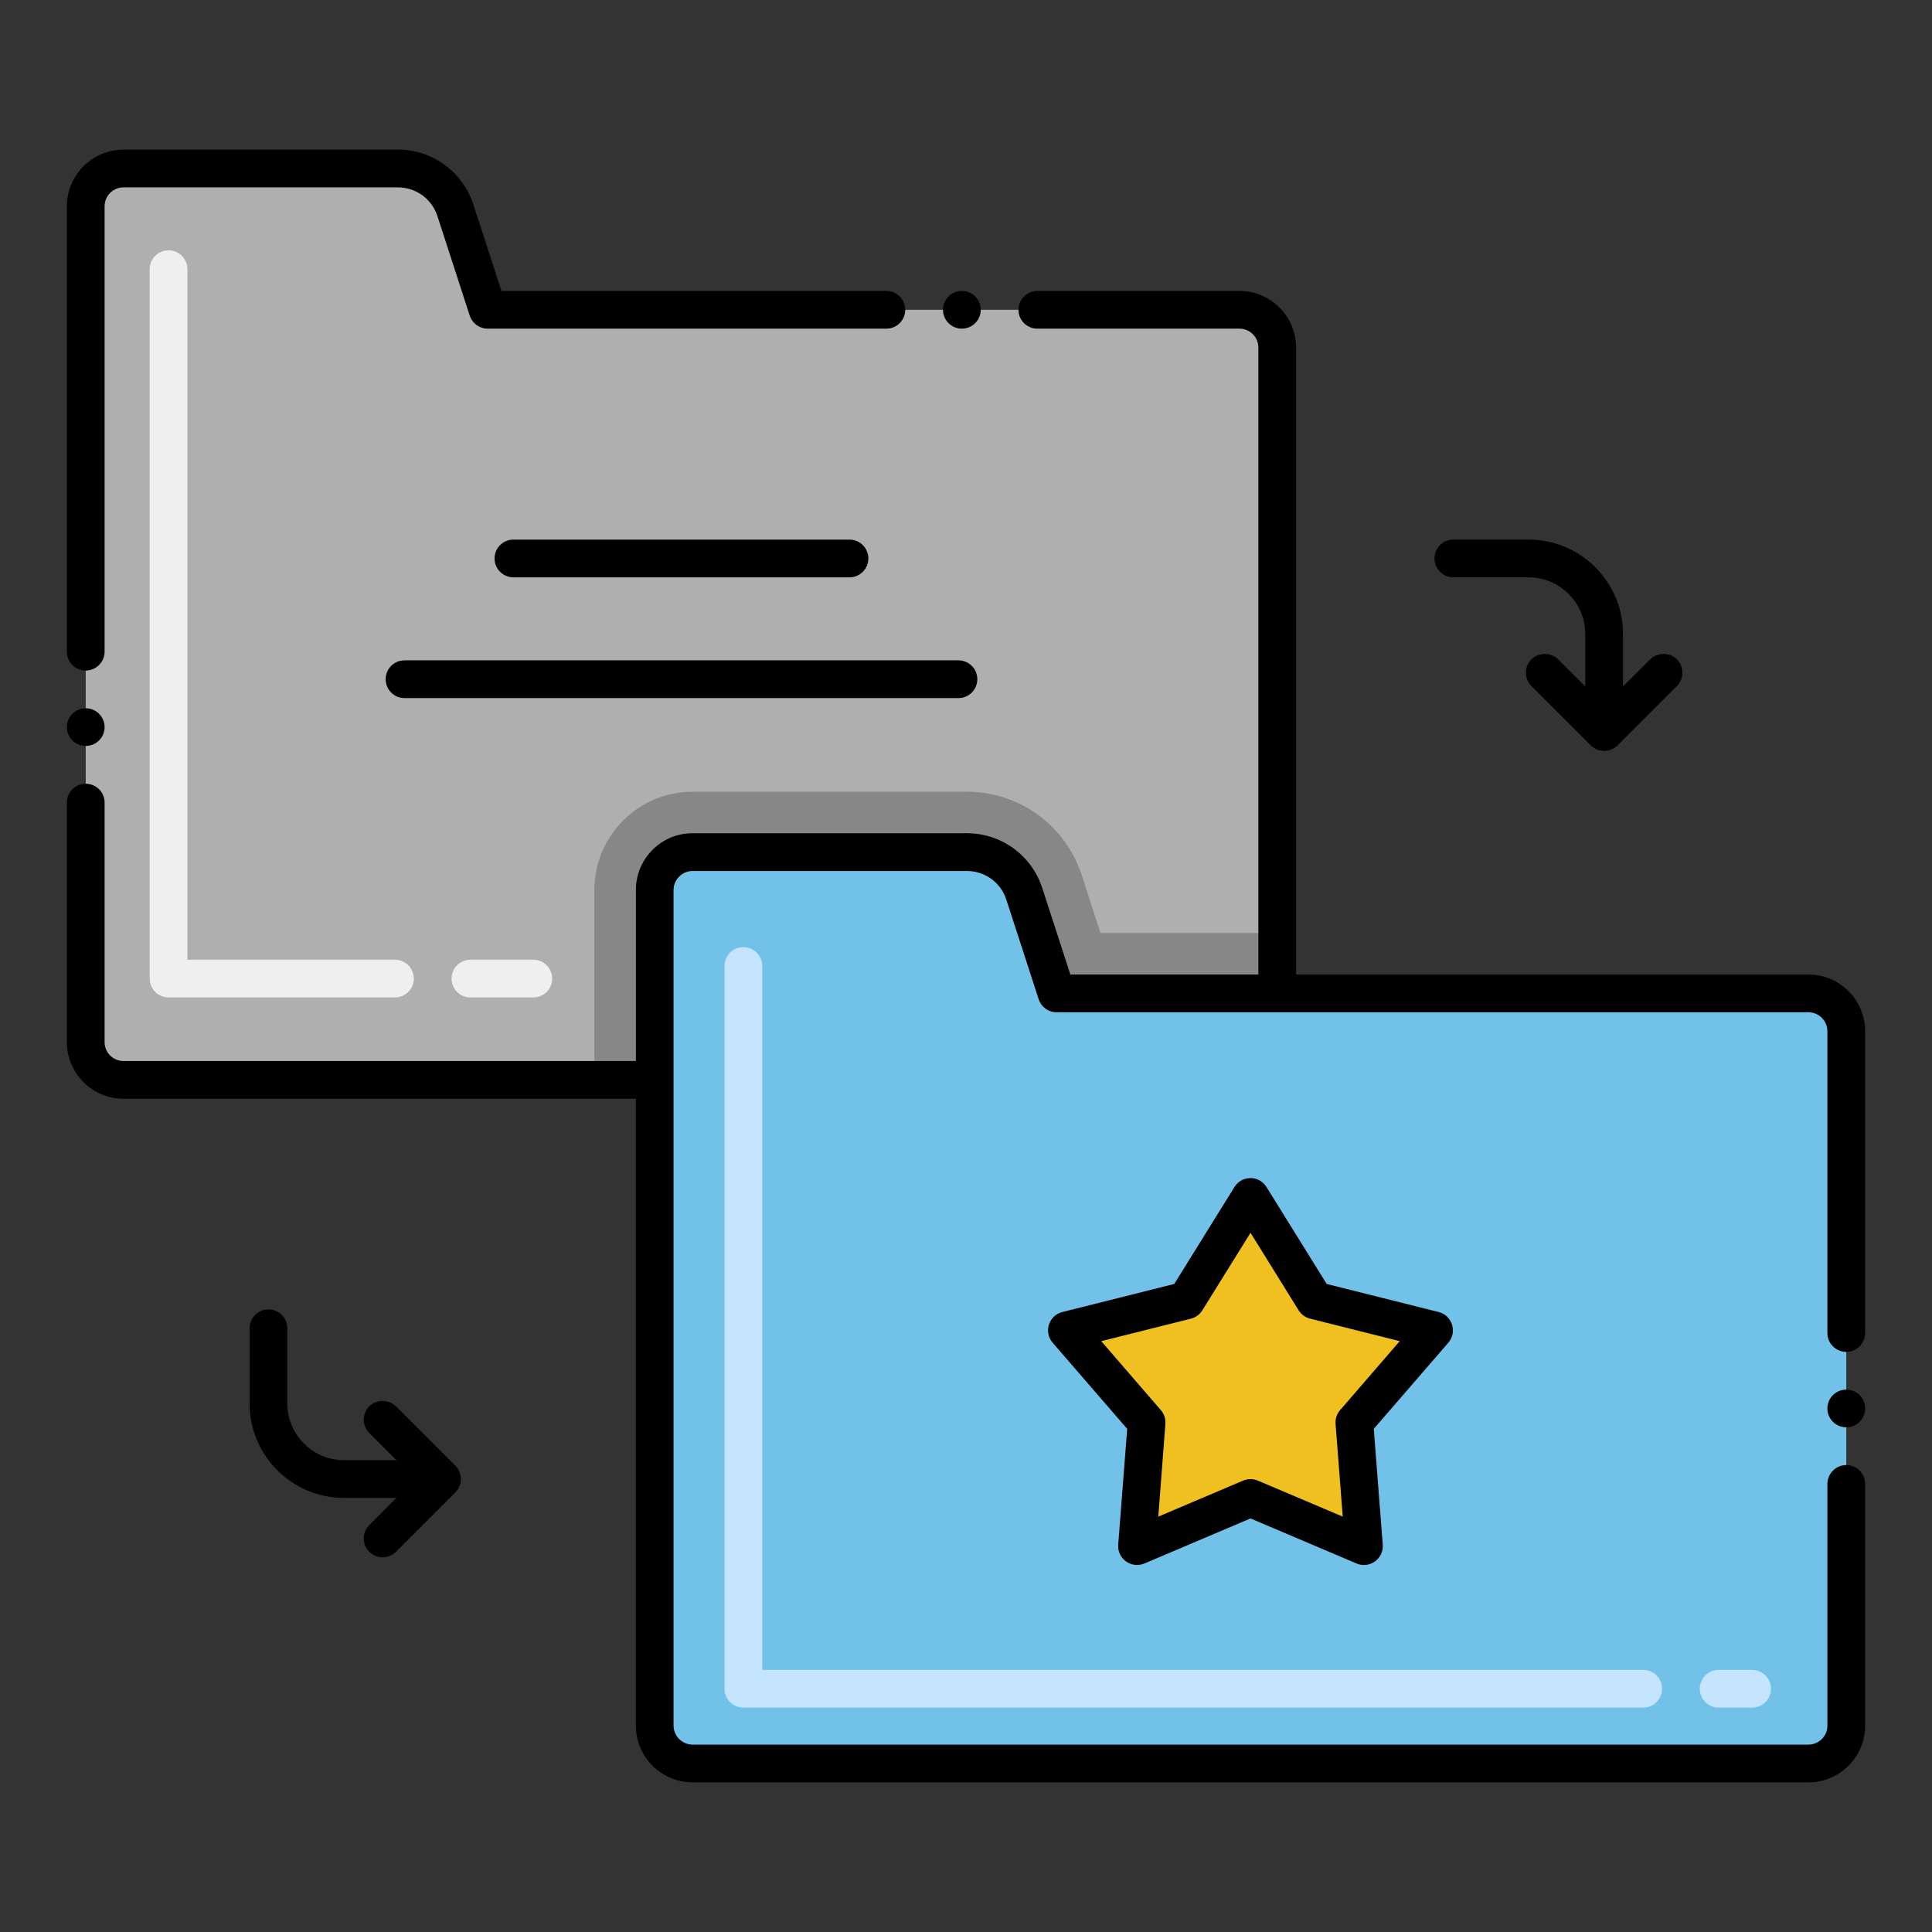 <?xml version="1.0" encoding="utf-8"?>
<!-- Generator: Adobe Illustrator 23.0.3, SVG Export Plug-In . SVG Version: 6.00 Build 0)  -->
<svg version="1.1" xmlns="http://www.w3.org/2000/svg" xmlns:xlink="http://www.w3.org/1999/xlink" x="0px" y="0px"
	 viewBox="0 0 256 256" style="enable-background:new 0 0 256 256;" xml:space="preserve">
<rect x="0" y="0" width="256" height="256" fill="#333333" stroke="none"/>
<style type="text/css">
	.st0{fill:#878787;}
	.st1{fill:#F2E1D6;}
	.st2{fill:#FFFFFF;}
	.st3{fill:#F0C020;}
	.st4{fill:#F9E5AF;}
	.st5{fill:#72C1E8;}
	.st6{fill:#C5E5FF;}
	.st7{fill:#13BF6D;}
	.st8{fill:#76FFBA;}
	.st9{fill:#EFEFEF;}
	.st10{fill:#FC5D3D;}
	.st11{fill:#FFCBC2;}
	.st12{fill:#FFB69F;}
	.st13{fill:#AFAFAF;}
	.st14{fill:#7C7B7A;}
	.st15{fill:#D6C0B4;}
	.st16{fill:#7A7380;}
	.st17{fill:#F0AB20;}
	.st18{fill:#FBE0E2;}
	.st19{fill:#4C4945;}
	.st20{fill:#68B0D4;}
	.st21{fill:#B35034;}
	.st22{fill:#EDAF85;}
	.st23{fill:#139C6D;}
</style>
<g id="Layer_2">
</g>
<g id="Layer_1">
	<g>
		<g>
			<g>
				<g>
					<g>
						<path class="st13" d="M169.24,46.05v85.58h-29.23l-4.28-13.18c-1.07-3.3-4.14-5.54-7.61-5.54H91.76c-2.77,0-5,2.24-5,5v25.18
							h-70.4c-2.76,0-5-2.24-5-5V27.33c0-2.76,2.24-5,5-5h36.37c3.47,0,6.54,2.24,7.61,5.53l4.28,13.19h99.62
							C167.01,41.05,169.24,43.29,169.24,46.05z"/>
					</g>
					<g>
						<path class="st0" d="M169.24,123.63v8h-29.23l-4.28-13.18c-1.07-3.3-4.14-5.54-7.61-5.54H91.76c-2.77,0-5,2.24-5,5v25.18h-8
							v-25.18c0-7.17,5.83-13,13-13h36.36c6.96,0,13.07,4.45,15.22,11.07l2.48,7.65H169.24z"/>
					</g>
					<g>
						<path class="st5" d="M239.64,131.63h-70.4h-29.23l-4.28-13.18c-1.07-3.3-4.14-5.54-7.61-5.54H91.76c-2.77,0-5,2.24-5,5
							c0,11.881,0,97.697,0,110.76c0,2.76,2.23,5,5,5h147.88c2.76,0,5-2.24,5-5v-92.04C244.64,133.87,242.4,131.63,239.64,131.63z"
							/>
					</g>
					<g>
						<polygon class="st3" points="165.698,158.606 174.204,172.31 190.019,176.276 179.462,188.49 180.729,204.867 
							165.698,198.489 150.667,204.867 151.934,188.49 141.377,176.276 157.192,172.31 						"/>
					</g>
				</g>
				<g>
					<path class="st6" d="M232.164,226.267h-4.43c-1.381,0-2.5-1.119-2.5-2.5s1.119-2.5,2.5-2.5h4.43c1.381,0,2.5,1.119,2.5,2.5
						S233.544,226.267,232.164,226.267z M217.734,226.267H98.5c-1.381,0-2.5-1.119-2.5-2.5V128c0-1.381,1.119-2.5,2.5-2.5
						s2.5,1.119,2.5,2.5v93.267h116.733c1.381,0,2.5,1.119,2.5,2.5S219.115,226.267,217.734,226.267z"/>
				</g>
			</g>
			<g>
				<path class="st9" d="M70.667,132.167h-8.334c-1.381,0-2.5-1.119-2.5-2.5s1.119-2.5,2.5-2.5h8.334c1.381,0,2.5,1.119,2.5,2.5
					S72.048,132.167,70.667,132.167z M52.333,132.167h-30c-1.381,0-2.5-1.119-2.5-2.5v-94c0-1.381,1.119-2.5,2.5-2.5
					s2.5,1.119,2.5,2.5v91.5h27.5c1.381,0,2.5,1.119,2.5,2.5S53.714,132.167,52.333,132.167z"/>
			</g>
		</g>
		<path d="M68.031,71.5c-1.381,0-2.5,1.12-2.5,2.5s1.119,2.5,2.5,2.5h44.529c1.38,0,2.5-1.12,2.5-2.5s-1.12-2.5-2.5-2.5H68.031z"/>
		<path d="M53.6,92.5H127c1.38,0,2.5-1.12,2.5-2.5s-1.12-2.5-2.5-2.5H53.6c-1.38,0-2.5,1.12-2.5,2.5S52.22,92.5,53.6,92.5z"/>
		<circle cx="244.64" cy="186.63" r="2.5"/>
		<path d="M247.14,228.67v-32.04c0-1.38-1.12-2.5-2.5-2.5c-1.37,0-2.49,1.12-2.5,2.49v0.01v32.04c0,1.37-1.12,2.49-2.5,2.5H91.76
			c-1.38-0.01-2.5-1.13-2.51-2.5c0-12.828,0-98.995,0-110.76c0.01-1.37,1.13-2.49,2.51-2.5h36.36c2.39,0,4.5,1.529,5.229,3.81
			l4.28,13.18c0.34,1.04,1.29,1.73,2.38,1.73h99.63c1.37,0.01,2.5,1.13,2.5,2.5v40c0,1.38,1.12,2.5,2.5,2.5s2.5-1.12,2.5-2.5v-40
			c0-4.13-3.37-7.5-7.5-7.5h-67.899V46.05c-0.011-4.13-3.37-7.49-7.5-7.5h-26.79c-1.37,0-2.5,1.12-2.5,2.5s1.13,2.5,2.5,2.5h26.79
			c1.38,0,2.5,1.12,2.5,2.5v83.08h-24.91l-3.721-11.45c-1.409-4.35-5.42-7.27-9.989-7.27H91.76c-4.14,0-7.5,3.37-7.5,7.5v22.68
			h-67.9c-1.38,0-2.5-1.12-2.5-2.5v-31.75c0-1.37-1.119-2.49-2.5-2.49c-1.38,0-2.5,1.12-2.5,2.49v31.75c0,4.13,3.37,7.5,7.5,7.5
			h67.9v83.08c0,4.13,3.36,7.49,7.5,7.5h147.88C243.77,236.16,247.14,232.8,247.14,228.67z"/>
		<path d="M190.63,173.85l-14.84-3.72l-7.971-12.84c-0.988-1.606-3.29-1.558-4.25,0l-7.97,12.84l-14.83,3.72
			c-1.797,0.444-2.508,2.648-1.29,4.061l9.88,11.42l-1.189,15.34c-0.149,1.87,1.756,3.228,3.47,2.5l14.061-5.97l14.05,5.97
			c1.759,0.738,3.617-0.654,3.47-2.5l-1.189-15.34l9.88-11.42C193.147,176.477,192.397,174.296,190.63,173.85z M177.57,186.85
			c-0.439,0.51-0.649,1.16-0.6,1.83l0.95,12.28l-11.25-4.771c-0.62-0.26-1.33-0.27-1.95,0l-11.24,4.771l0.94-12.28
			c0.06-0.67-0.16-1.32-0.601-1.83l-7.899-9.14l11.88-2.98c0.62-0.149,1.18-0.56,1.51-1.1l6.391-10.28l6.38,10.28
			c0.34,0.55,0.88,0.939,1.52,1.1l11.87,2.98L177.57,186.85z"/>
		<path d="M11.36,93.85c-1.38,0-2.5,1.12-2.5,2.5c0,1.37,1.12,2.49,2.5,2.49c1.381,0,2.5-1.12,2.5-2.49
			C13.86,94.97,12.741,93.85,11.36,93.85z"/>
		<path d="M13.86,86.33v-59c0-1.38,1.12-2.5,2.5-2.5h36.37c2.391,0,4.49,1.529,5.23,3.8l4.28,13.189c0.34,1.03,1.29,1.73,2.38,1.73
			h52.83c1.38,0,2.5-1.12,2.5-2.5s-1.12-2.5-2.5-2.5H66.44l-3.72-11.46c-1.42-4.34-5.43-7.26-9.99-7.26H16.36
			c-4.13,0-7.5,3.37-7.5,7.5v59.02c0,1.37,1.12,2.5,2.5,2.5c1.381,0,2.5-1.13,2.5-2.5C13.86,86.34,13.86,86.34,13.86,86.33z"/>
		<circle cx="127.451" cy="41.05" r="2.5"/>
		<path d="M35.57,173.5c-1.369,0-2.489,1.12-2.5,2.49V176v9.979c0,6.891,5.61,12.5,12.5,12.5h6.965l-3.605,3.61
			c-0.977,0.977-0.968,2.56,0,3.53c0.972,0.972,2.564,0.976,3.54,0l7.87-7.87c1.001-1.001,0.936-2.594,0-3.53l-7.87-7.87
			c-0.95-0.95-2.6-0.95-3.54,0c-0.958,0.958-0.985,2.523-0.01,3.521c0.01,0.01,0.01,0.01,0.01,0.01l3.606,3.605l-6.966-0.006
			c-4.13,0-7.489-3.37-7.5-7.5V176C38.07,174.62,36.951,173.5,35.57,173.5z"/>
		<path d="M206.46,87.359c-0.95-0.939-2.59-0.939-3.54,0c-1.012,1.035-0.937,2.603,0,3.54l7.87,7.87c0.946,0.948,2.522,0.998,3.54,0
			l7.87-7.87c0.97-0.979,0.97-2.56,0-3.54c-0.94-0.939-2.58-0.939-3.521-0.01c-0.01,0-0.01,0.01-0.02,0.01l-3.601,3.601V84
			c0-6.891-5.609-12.5-12.5-12.5h-9.979c-1.38,0-2.5,1.12-2.5,2.5s1.12,2.5,2.5,2.5c0.01,0,0.01,0,0.01,0h9.97
			c4.13,0.01,7.49,3.37,7.5,7.5v6.959L206.46,87.359z"/>
	</g>
</g>
</svg>
